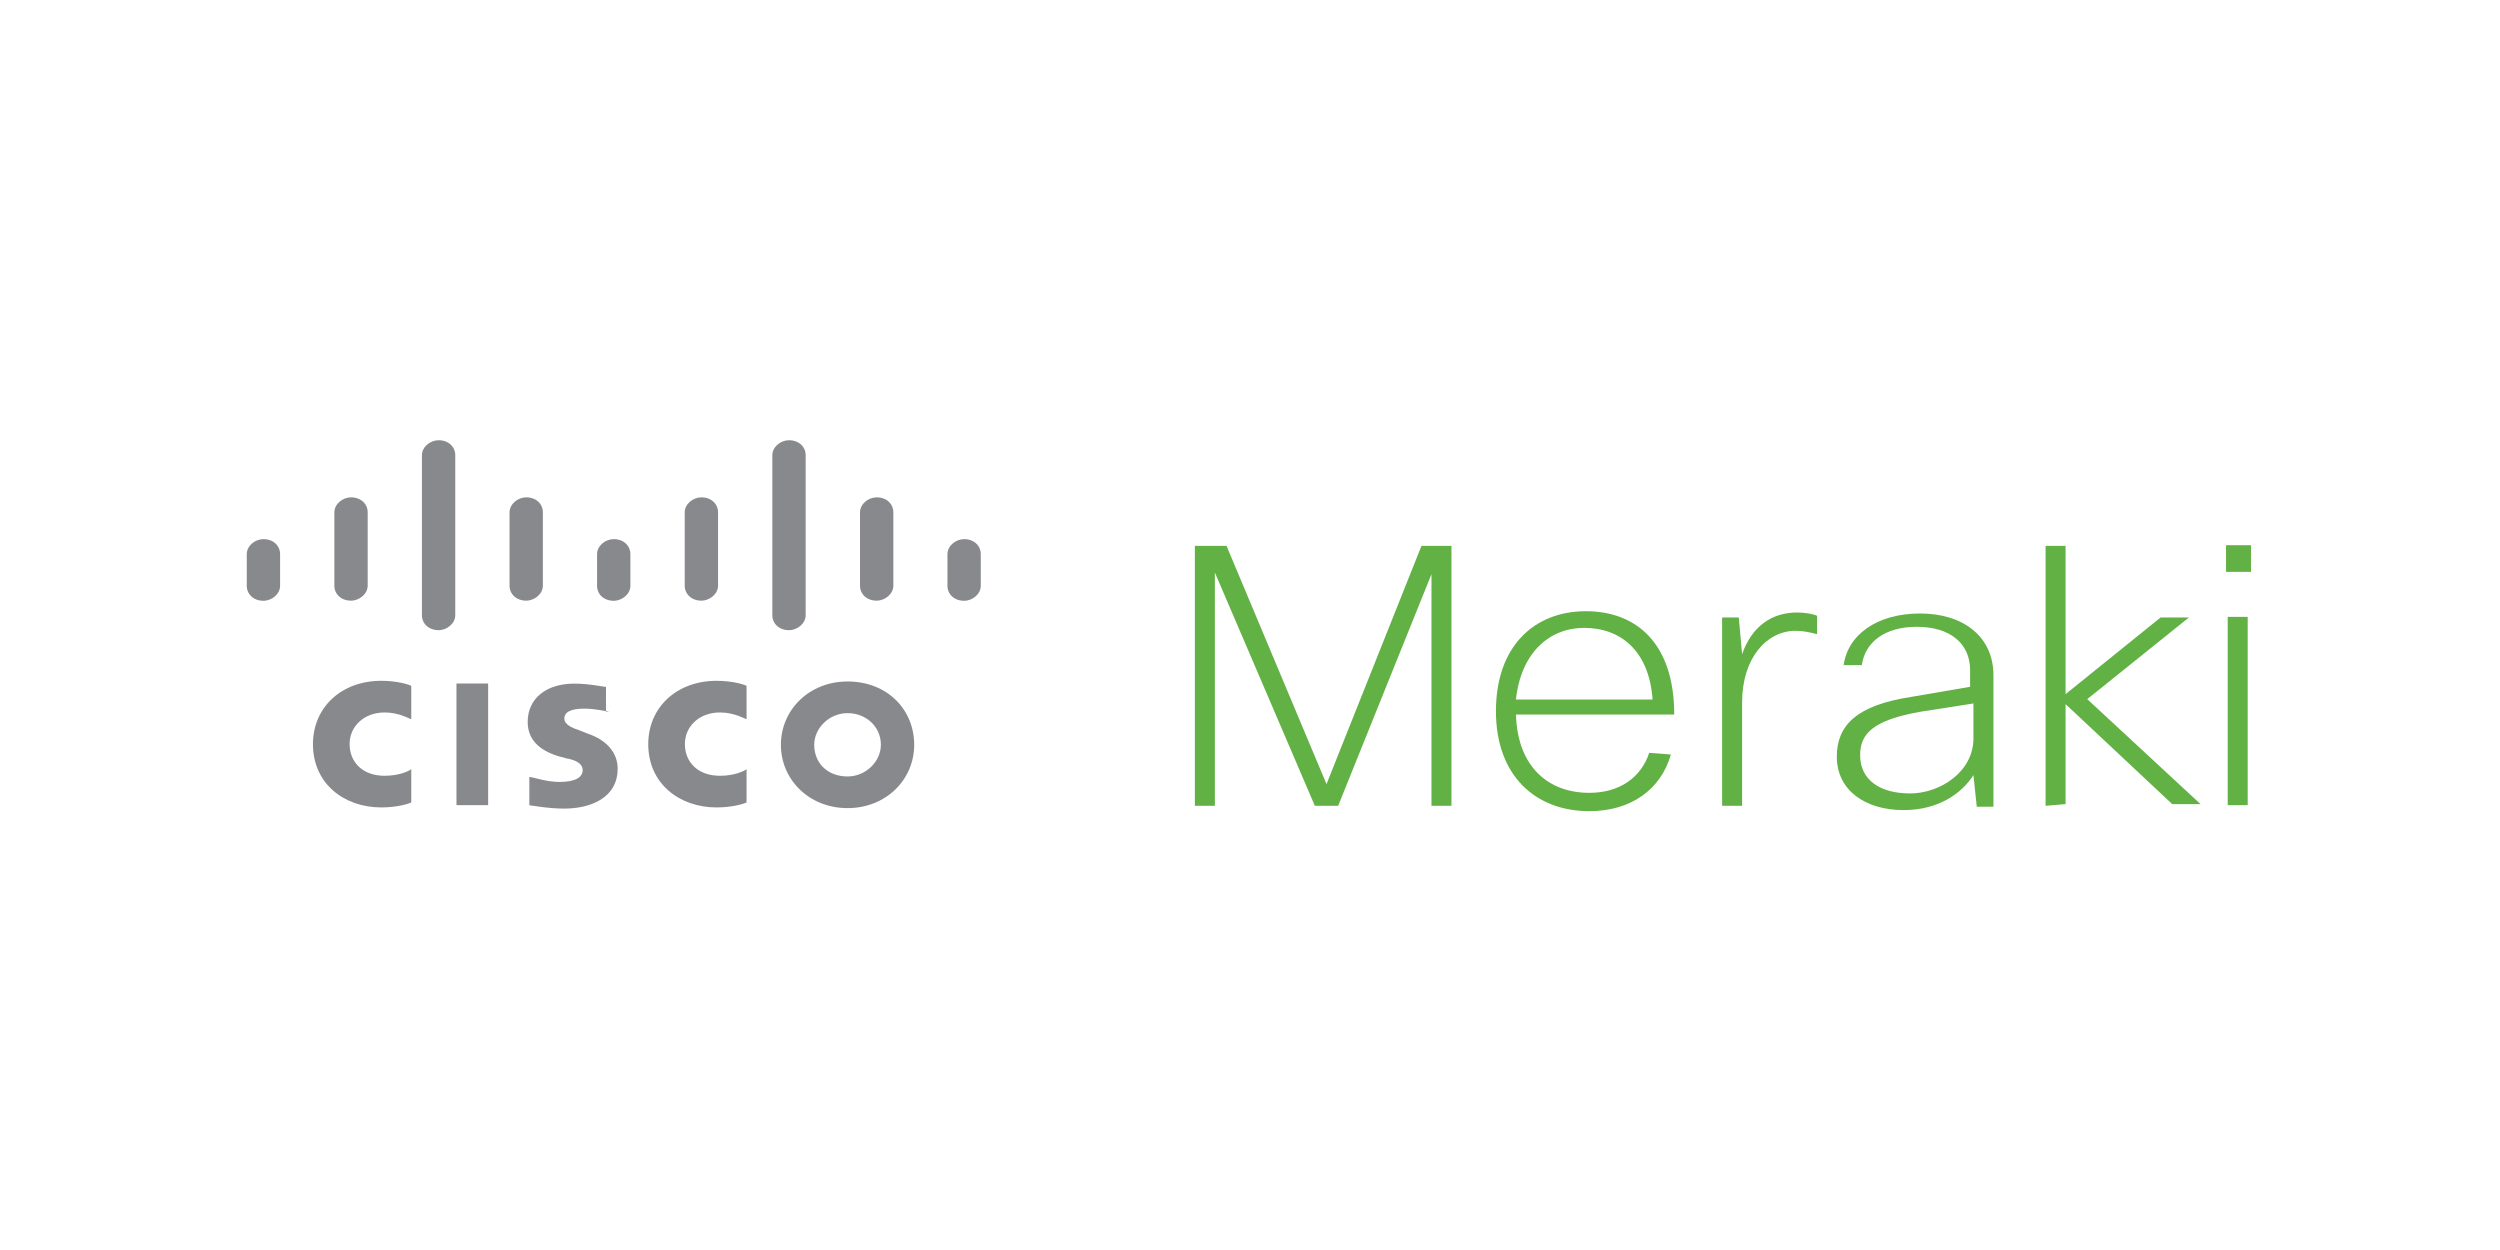 <svg xmlns="http://www.w3.org/2000/svg" xmlns:xlink="http://www.w3.org/1999/xlink" id="Layer_1" x="0px" y="0px" viewBox="0 0 200 100" style="enable-background:new 0 0 200 100;" xml:space="preserve"><style type="text/css">	.st0{clip-path:url(#SVGID_00000179615902577264718600000007132934329063443382_);}	.st1{fill:#88898D;}	.st2{fill:#62B144;}</style><g transform="matrix(1.333 0 0 -1.333 -15.202 53.348)">	<g>		<defs>			<rect id="SVGID_1_" x="-8.9" y="-36" width="190.7" height="77"></rect>		</defs>		<clipPath id="SVGID_00000118376431257780448830000001512159817117349272_">			<use xlink:href="#SVGID_1_" style="overflow:visible;"></use>		</clipPath>		<g style="clip-path:url(#SVGID_00000118376431257780448830000001512159817117349272_);">			<g>				<g transform="translate(41.309 23.263)">					<path class="st1" d="M14.9-26.4c-0.1,0-0.7,0.4-1.6,0.4c-1.2,0-2.1-0.8-2.1-1.9c0-1.1,0.8-1.9,2.1-1.9c0.9,0,1.5,0.3,1.6,0.4      v-2c-0.2-0.1-0.9-0.3-1.8-0.3c-2.2,0-4.1,1.4-4.1,3.8c0,2.2,1.7,3.8,4.1,3.8c0.9,0,1.6-0.2,1.8-0.3L14.9-26.4z"></path>				</g>				<g transform="translate(21.186 23.263)">					<path class="st1" d="M14.9-26.4c-0.1,0-0.7,0.4-1.6,0.4c-1.2,0-2.1-0.8-2.1-1.9c0-1.1,0.8-1.9,2.1-1.9c0.9,0,1.5,0.3,1.6,0.4      v-2c-0.2-0.1-0.9-0.3-1.8-0.3c-2.2,0-4.1,1.4-4.1,3.8c0,2.2,1.7,3.8,4.1,3.8c0.9,0,1.6-0.2,1.8-0.3V-26.4z"></path>				</g>				<g transform="translate(47.37 23.622)">					<path class="st1" d="M14.9-26.4c-1.1,0-2-0.9-2-1.9c0-1.1,0.8-1.9,2-1.9c1.1,0,2,0.9,2,1.9C16.9-27.2,16-26.4,14.9-26.4       M18.9-28.3c0-2.1-1.7-3.8-4-3.8c-2.3,0-4,1.7-4,3.8c0,2.1,1.7,3.8,4,3.8C17.3-24.5,18.9-26.2,18.9-28.3"></path>				</g>				<g transform="translate(33.073 23.693)">					<path class="st1" d="M14.9-26.4c0,0-0.8,0.2-1.5,0.2c-0.8,0-1.2-0.2-1.2-0.6c0-0.4,0.6-0.6,0.9-0.7l0.5-0.2      c1.2-0.4,1.8-1.2,1.8-2.1c0-1.8-1.7-2.4-3.2-2.4c-1,0-2,0.2-2.1,0.2v1.7c0.2,0,1-0.3,1.8-0.3c1,0,1.4,0.3,1.4,0.7      c0,0.4-0.4,0.6-0.9,0.7c-0.1,0-0.3,0.1-0.4,0.1c-1.1,0.3-2,0.9-2,2.1c0,1.4,1.1,2.3,2.8,2.3c0.9,0,1.8-0.2,1.9-0.2V-26.4z"></path>				</g>				<g transform="translate(13.314 33.165)">					<path class="st1" d="M14.9-26.4c0,0.5-0.4,0.9-1,0.9c-0.5,0-1-0.4-1-0.9v-1.9c0-0.5,0.4-0.9,1-0.9c0.5,0,1,0.4,1,0.9V-26.4z"></path>				</g>				<g transform="translate(18.571 35.673)">					<path class="st1" d="M14.9-26.4c0,0.5-0.4,0.9-1,0.9c-0.5,0-1-0.4-1-0.9v-4.4c0-0.5,0.4-0.9,1-0.9c0.5,0,1,0.4,1,0.9V-26.4z"></path>				</g>				<g transform="translate(23.827 39.101)">					<path class="st1" d="M14.9-26.4c0,0.5-0.4,0.9-1,0.9c-0.5,0-1-0.4-1-0.9V-36c0-0.5,0.4-0.9,1-0.9c0.5,0,1,0.4,1,0.9V-26.4z"></path>				</g>				<g transform="translate(29.085 35.673)">					<path class="st1" d="M14.9-26.4c0,0.5-0.4,0.9-1,0.9c-0.5,0-1-0.4-1-0.9v-4.4c0-0.5,0.4-0.9,1-0.9c0.5,0,1,0.4,1,0.9V-26.4z"></path>				</g>				<g transform="translate(34.337 33.165)">					<path class="st1" d="M14.9-26.4c0,0.5-0.4,0.9-1,0.9c-0.5,0-1-0.4-1-0.9v-1.9c0-0.5,0.4-0.9,1-0.9c0.5,0,1,0.4,1,0.9V-26.4z"></path>				</g>				<g transform="translate(39.598 35.673)">					<path class="st1" d="M14.9-26.4c0,0.5-0.4,0.9-1,0.9c-0.5,0-1-0.4-1-0.9v-4.4c0-0.5,0.4-0.9,1-0.9c0.5,0,1,0.4,1,0.9V-26.4z"></path>				</g>				<g transform="translate(44.856 39.101)">					<path class="st1" d="M14.9-26.4c0,0.5-0.4,0.9-1,0.9c-0.5,0-1-0.4-1-0.9V-36c0-0.5,0.4-0.9,1-0.9c0.5,0,1,0.4,1,0.9V-26.4z"></path>				</g>				<g transform="translate(50.118 35.673)">					<path class="st1" d="M14.9-26.4c0,0.5-0.4,0.9-1,0.9c-0.5,0-1-0.4-1-0.9v-4.4c0-0.5,0.4-0.9,1-0.9c0.5,0,1,0.4,1,0.9V-26.4z"></path>				</g>				<g transform="translate(55.366 33.165)">					<path class="st1" d="M14.9-26.4c0,0.5-0.4,0.9-1,0.9c-0.5,0-1-0.4-1-0.9v-1.9c0-0.5,0.4-0.9,1-0.9c0.5,0,1,0.4,1,0.9V-26.4z"></path>				</g>				<path class="st1" d="M40.7-8.3h-1.9V-1h1.9V-8.3z"></path>			</g>			<g>				<g transform="translate(75.414 18.062)">					<path class="st2" d="M14.9-26.4l-6,14v-14H7.7v15.6h1.9l6-14.3l5.7,14.3h1.8v-15.6h-1.2v13.9l-5.6-13.9H14.9z"></path>				</g>				<g transform="translate(96.783 21.139)">					<path class="st2" d="M14.9-26.4c-0.6-2.1-2.4-3.4-4.9-3.4c-3.2,0-5.6,2.1-5.6,6c0,3.9,2.3,6,5.4,6c3,0,5.3-1.9,5.3-6.2H5.6      c0.1-3.2,2-4.7,4.4-4.7c1.8,0,3.1,0.9,3.6,2.4L14.9-26.4z M5.6-23.1h8.2c-0.2,2.9-1.9,4.3-4.1,4.3C7.6-18.8,5.9-20.3,5.6-23.1"></path>				</g>				<g transform="translate(99.857 18.062)">					<path class="st2" d="M14.9-26.4v11.3h1l0.2-2.2c0.6,1.7,1.8,2.5,3.3,2.5c0.5,0,1-0.1,1.2-0.2v-1.1c-0.4,0.1-0.8,0.2-1.3,0.2      c-1.7,0-3.2-1.6-3.2-4.3v-6.2H14.9z"></path>				</g>				<g transform="translate(107.14 26.403)">					<path class="st2" d="M14.9-26.4c0.2,1.9,2,3.2,4.6,3.2c2.6,0,4.4-1.4,4.4-3.7v-7.9h-1l-0.2,1.9C22-34,20.6-35,18.5-35      c-2.3,0-4,1.2-4,3.2c0,1.9,1.2,3.1,4.5,3.6l3.5,0.6v1c0,1.6-1.2,2.6-3.2,2.6c-1.9,0-3.1-0.9-3.3-2.3H14.9z M22.7-30.7v2.1      l-3.2-0.5c-2.8-0.5-3.6-1.3-3.6-2.6c0-1.5,1.2-2.3,3-2.3C20.7-34,22.7-32.7,22.7-30.7"></path>				</g>				<g transform="translate(119.27 18.062)">					<path class="st2" d="M14.9-26.4v15.6h1.2v-8.9l5.7,4.6h1.7L17.4-20l6.8-6.3h-1.7l-6.4,6v-6L14.9-26.4z"></path>				</g>				<path class="st2" d="M145,7.3h1.5V5.7H145V7.3z M145.1,3h1.2V-8.3h-1.2V3z"></path>			</g>		</g>	</g></g></svg>